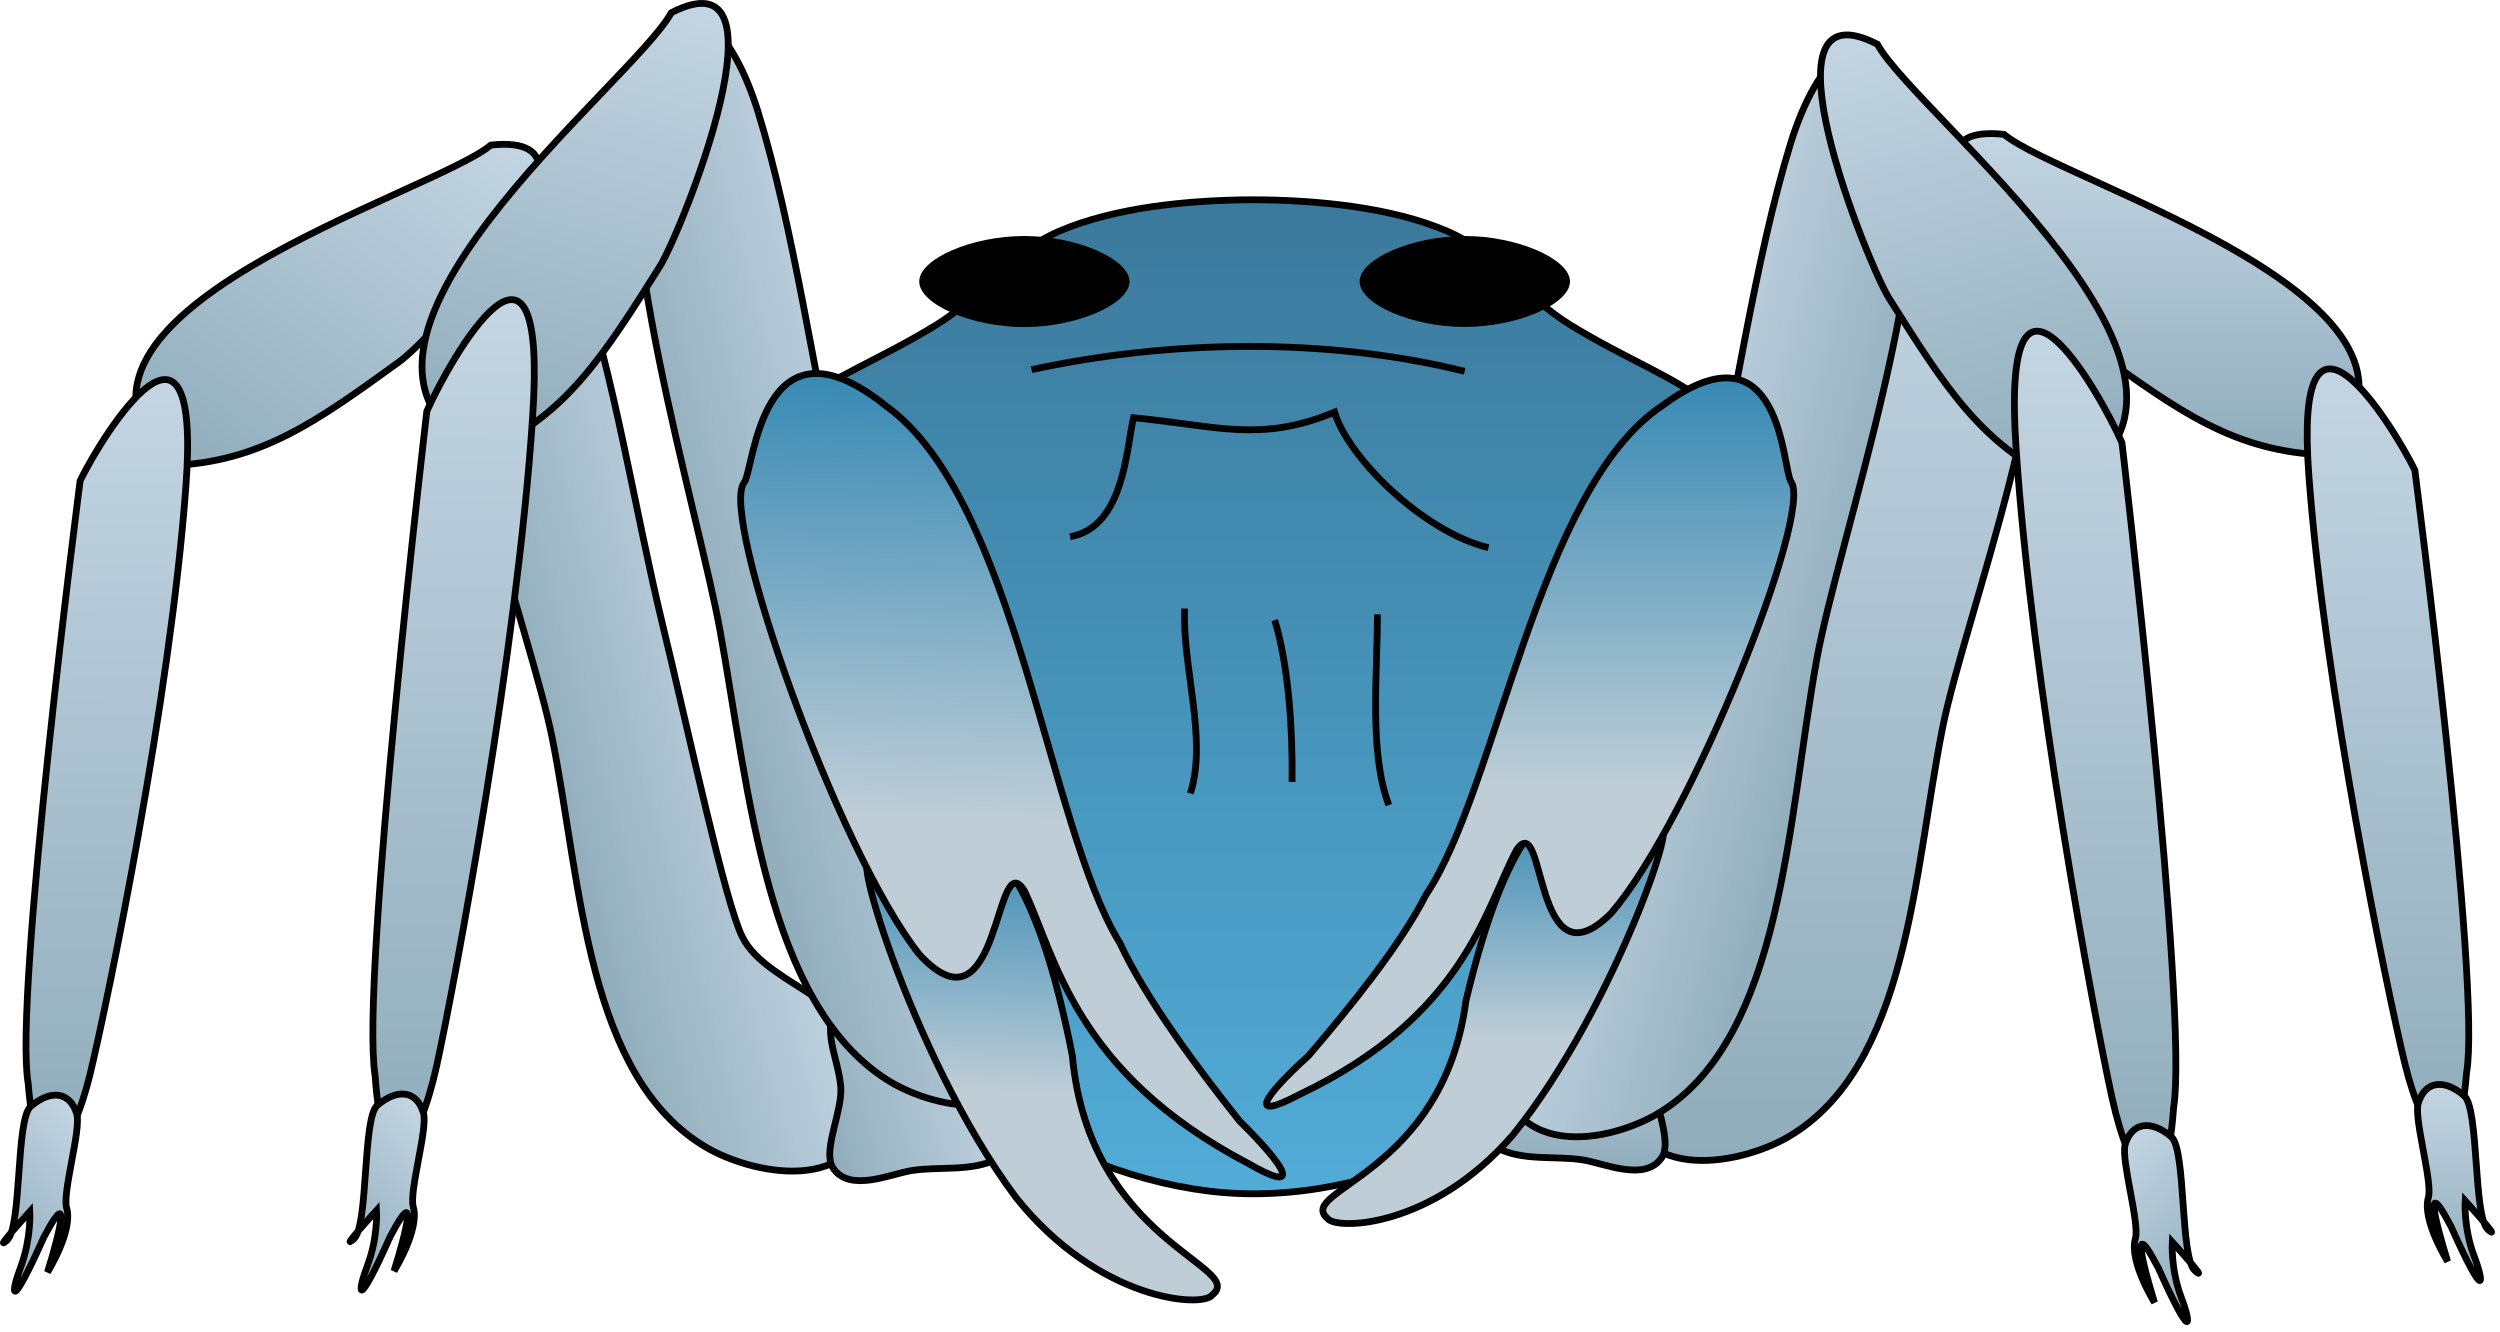 
        <svg xmlns:rdf="http://www.w3.org/1999/02/22-rdf-syntax-ns#" xmlns="http://www.w3.org/2000/svg" xmlns:cc="http://creativecommons.org/ns#" xmlns:xlink="http://www.w3.org/1999/xlink" xmlns:dc="http://purl.org/dc/elements/1.1/" x="0px" y="0px" width="501" height="267" viewBox="0 0 501 267" xml:space="preserve">
            <title>Mictyris spp. (Soldier Crab) 2</title>
            <desc xmlns:ian_image_library="https://ian.umces.edu/media-library/">
                <ian_image_library:title>Mictyris spp. (Soldier Crab) 2</ian_image_library:title>
                <ian_image_library:descr>Illustration of a Soldier Crab (Mictyris Spp.)</ian_image_library:descr>
                <ian_image_library:scene>
                    <ian_image_library:contains>Crustacean, Soldier, crab, Arthropoda, Crustacea, Malacostraca, Eumalacostraca, Decapoda, Pleocyemata, Mictyridae, Ocypodoidea, Mictyris, Mictyris spp.</ian_image_library:contains>
                    <ian_image_library:when>2003-01-02</ian_image_library:when>
                </ian_image_library:scene>
            </desc>
            
<defs>
</defs>
<linearGradient id="ian_symbols_5fcbd82a11f816c495155d3e89cf4f15" gradientUnits="userSpaceOnUse" x1="251.15" y1="239.239" x2="251.15" y2="40.034">
	<stop  offset="0" style="stop-color:#51ACD7"/>
	<stop  offset="1" style="stop-color:#3B799C"/>
</linearGradient>
<path fill="url(#ian_symbols_5fcbd82a11f816c495155d3e89cf4f15)" stroke="#000000" stroke-width="1.362" d="M251.128,239.239c-31.803,0-69.219-22.072-87.479-53.181
	c-13.675-23.322-17.522-47.869-16.272-75.716c1.407-31.145,17.909-31.523,40.189-45.193c9.331-5.709,14.495-14.42,24.68-18.811
	c11.079-4.784,26.135-6.279,38.882-6.305c12.741,0.026,27.854,1.521,38.911,6.305c10.201,4.391,15.353,13.101,24.712,18.811
	c22.27,13.67,38.795,14.048,40.16,45.193c1.295,27.847-2.6,52.394-16.257,75.716C320.374,217.167,285.261,239.239,251.128,239.239z"
	/>
<path d="M293.52,47.296c-10.56,0-21.051,4.592-21.051,9.126c0,4.544,10.491,9.099,21.051,9.099c10.507,0,21.104-4.555,21.104-9.099
	C314.625,51.888,304.027,47.296,293.52,47.296z"/>
<linearGradient id="ian_symbols_ee44c4e6daf19174b9834fb822fff4d7" gradientUnits="userSpaceOnUse" x1="366.906" y1="232.56" x2="366.906" y2="34.938">
	<stop  offset="0" style="stop-color:#90ADBC"/>
	<stop  offset="1" style="stop-color:#C4D5E3"/>
</linearGradient>
<path fill="url(#ian_symbols_ee44c4e6daf19174b9834fb822fff4d7)" stroke="#000000" stroke-width="1.362" d="M351.215,185.632c-5.23,10.525-26.71,12.798-26.218,30.475
	c0.602,22.046,23.552,17.417,33.256,11.787c24.192-14.048,25.204-52.883,31.055-82.102c4.357-21.838,25.425-76.264,17.911-98.571
	c-7.575-22.45-18.172-10.025-23.161,4.747c-7.096,20.886-16.333,44.714-21.7,66.92C356.68,142.361,354.711,178.587,351.215,185.632z
	"/>
<linearGradient id="ian_symbols_3ebd1330ae3c0574a994d611716297e8" gradientUnits="userSpaceOnUse" x1="547.001" y1="204.752" x2="505.629" y2="155.397" gradientTransform="matrix(0.766 0.642 -0.642 0.766 144.626 -417.141)">
	<stop  offset="0" style="stop-color:#90ADBC"/>
	<stop  offset="1" style="stop-color:#C4D5E3"/>
</linearGradient>
<path fill="url(#ian_symbols_3ebd1330ae3c0574a994d611716297e8)" stroke="#000000" stroke-width="1.362" d="M401.597,26.927c11.775,9.813,95.122,33.71,64.405,64.249
	c-18.235-0.639-29.52-8.886-46.026-20.806C413.897,65.99,373.764,23.915,401.597,26.927z"/>
<linearGradient id="ian_symbols_9302860c4e126024d1c26b45b80803f3" gradientUnits="userSpaceOnUse" x1="208.59" y1="238.65" x2="148.009" y2="222.058" gradientTransform="matrix(0.632 2.374 -2.307 0.628 897.275 -416.82)">
	<stop  offset="0" style="stop-color:#90ADBC"/>
	<stop  offset="1" style="stop-color:#C4D5E3"/>
</linearGradient>
<path fill="url(#ian_symbols_9302860c4e126024d1c26b45b80803f3)" stroke="#000000" stroke-width="1.362" d="M483.932,94.208c0,0,13.396,103.599,10.364,120.771
	c-1.706,22.094-8.626,13.437-12.327-1.691c-3.637-14.857-16.177-75.839-19.271-117.988C459.538,53.166,479.24,84.689,483.932,94.208
	z"/>
<linearGradient id="ian_symbols_8470e55c6e620584757e81e0706b69a9" gradientUnits="userSpaceOnUse" x1="262.904" y1="246.502" x2="255.754" y2="232.208" gradientTransform="matrix(2.139 1.117 -1.07 2.187 193.275 -576.105)">
	<stop  offset="0" style="stop-color:#90ADBC"/>
	<stop  offset="1" style="stop-color:#C4D5E3"/>
</linearGradient>
<path fill="url(#ian_symbols_8470e55c6e620584757e81e0706b69a9)" stroke="#000000" stroke-width="1.362" d="M493.825,219.593c3.036,2.612,1.767,24.232,4.787,26.84
	c3.012,2.592-4.599-5.806-4.599-5.806s-0.34,5.401,1.778,11.026c2.157,5.646,2.27,9.541-4.587-5.838
	c-7.272-13.814-0.697,6.977-0.697,6.977s-5.191-8.248-3.86-12.83c0.886-3.055-2.924-15.756-2.046-18.805
	C485.933,216.608,489.799,216.129,493.825,219.593z"/>
<linearGradient id="ian_symbols_5878f0bc9e4cafa4e16df9ae37d60f54" gradientUnits="userSpaceOnUse" x1="316.419" y1="234.483" x2="316.419" y2="198.283">
	<stop  offset="0" style="stop-color:#90ADBC"/>
	<stop  offset="1" style="stop-color:#C4D5E3"/>
</linearGradient>
<path fill="url(#ian_symbols_5878f0bc9e4cafa4e16df9ae37d60f54)" stroke="#000000" stroke-width="1.362" d="M306.272,198.303c4.271,2.596,7.304,4.421,13.037,3.905
	c4.641-0.431,8.323-3.603,12.875-3.778c3.177,6.471,0,10.627-0.654,17.018c-0.511,4.874,3.68,12.994,1.562,16.405
	c-3.283,5.167-11.646,1.239-15.929,0.585c-5.386-0.835-11.901,0.256-16.888-2.288C298.206,224.494,298.331,197.435,306.272,198.303z
	"/>
<linearGradient id="ian_symbols_b35698b014fbd3b40d1576933808ff6d" gradientUnits="userSpaceOnUse" x1="378.038" y1="143.192" x2="331.452" y2="130.433" gradientTransform="matrix(-1 0 0 1 483.238 0)">
	<stop  offset="0" style="stop-color:#90ADBC"/>
	<stop  offset="1" style="stop-color:#C4D5E3"/>
</linearGradient>
<path fill="url(#ian_symbols_b35698b014fbd3b40d1576933808ff6d)" stroke="#000000" stroke-width="1.362" d="M148.774,187.777c5.234,10.526,26.692,12.803,26.194,30.48
	c-0.609,22.02-23.522,17.39-33.253,11.781c-24.207-14.038-25.196-52.877-31.052-82.123c-4.35-21.838-25.417-76.216-17.914-98.544
	c7.575-22.466,18.175-10.02,23.15,4.752c7.128,20.875,11.35,48.13,16.714,70.326C138.294,147.889,145.259,180.732,148.774,187.777z"
	/>
<linearGradient id="ian_symbols_93b77a27335358b475cd972509afc9b9" gradientUnits="userSpaceOnUse" x1="559.526" y1="202.218" x2="469.758" y2="177.633" gradientTransform="matrix(-0.766 0.642 0.642 0.766 338.611 -417.141)">
	<stop  offset="0" style="stop-color:#90ADBC"/>
	<stop  offset="1" style="stop-color:#C4D5E3"/>
</linearGradient>
<path fill="url(#ian_symbols_93b77a27335358b475cd972509afc9b9)" stroke="#000000" stroke-width="1.362" d="M98.371,29.076c-11.76,9.818-95.122,33.7-64.397,64.238
	c18.231-0.654,29.52-8.876,46.037-20.822C86.09,68.129,126.236,26.059,98.371,29.076z"/>
<linearGradient id="ian_symbols_b80402933aa3b1147d7ad811702a6cea" gradientUnits="userSpaceOnUse" x1="207.643" y1="245.639" x2="147.059" y2="229.047" gradientTransform="matrix(-0.632 2.374 2.307 0.628 -414.039 -416.82)">
	<stop  offset="0" style="stop-color:#90ADBC"/>
	<stop  offset="1" style="stop-color:#C4D5E3"/>
</linearGradient>
<path fill="url(#ian_symbols_b80402933aa3b1147d7ad811702a6cea)" stroke="#000000" stroke-width="1.362" d="M16.06,96.326c0,0-13.402,103.621-10.412,120.792
	c1.753,22.083,8.647,13.457,12.362-1.676c3.602-14.863,16.187-75.85,19.244-117.994C40.439,55.305,20.737,86.812,16.06,96.326z"/>
<linearGradient id="ian_symbols_1be918cad993e2a465f74b267e63db55" gradientUnits="userSpaceOnUse" x1="260.241" y1="244.854" x2="246.972" y2="241.22" gradientTransform="matrix(-2.139 1.117 1.07 2.187 289.961 -576.105)">
	<stop  offset="0" style="stop-color:#90ADBC"/>
	<stop  offset="1" style="stop-color:#C4D5E3"/>
</linearGradient>
<path fill="url(#ian_symbols_1be918cad993e2a465f74b267e63db55)" stroke="#000000" stroke-width="1.362" d="M6.144,221.732c-3.01,2.623-1.727,24.26-4.752,26.835
	c-3.025,2.623,4.587-5.779,4.587-5.779s0.295,5.354-1.785,11c-2.152,5.624-2.283,9.541,4.571-5.806
	c7.296-13.852,0.753,6.96,0.753,6.96s5.178-8.259,3.837-12.829c-0.907-3.071,2.929-15.741,2.035-18.832
	C14.069,218.747,10.161,218.273,6.144,221.732z"/>
<linearGradient id="ian_symbols_0304bbb10e371fc46d5dd7e7943f2706" gradientUnits="userSpaceOnUse" x1="319.746" y1="222.129" x2="282.645" y2="211.968" gradientTransform="matrix(-1 0 0 1 483.238 0)">
	<stop  offset="0" style="stop-color:#90ADBC"/>
	<stop  offset="1" style="stop-color:#C4D5E3"/>
</linearGradient>
<path fill="url(#ian_symbols_0304bbb10e371fc46d5dd7e7943f2706)" stroke="#000000" stroke-width="1.362" d="M193.704,200.468c-4.257,2.586-7.314,4.4-13.032,3.911
	c-4.659-0.463-8.317-3.629-12.84-3.8c-3.19,6.477-0.042,10.638,0.645,17.028c0.495,4.854-3.717,12.968-1.588,16.379
	c3.28,5.156,11.653,1.224,15.923,0.575c5.401-0.825,11.917,0.25,16.906-2.262C201.776,226.627,201.646,199.575,193.704,200.468z"/>
<linearGradient id="ian_symbols_6901ae31f3a306d445c7bfc2864094d9" gradientUnits="userSpaceOnUse" x1="371.164" y1="126.609" x2="324.956" y2="113.954">
	<stop  offset="0" style="stop-color:#90ADBC"/>
	<stop  offset="1" style="stop-color:#C4D5E3"/>
</linearGradient>
<path fill="url(#ian_symbols_6901ae31f3a306d445c7bfc2864094d9)" stroke="#000000" stroke-width="1.362" d="M325.985,176.091c-5.22,11.648-26.713,14.123-26.218,33.572
	c0.612,24.323,23.547,19.226,33.29,12.994c24.192-15.437,25.172-58.257,31.015-90.498c4.39-24.047,25.433-84.055,17.938-108.666
	c-7.564-24.749-18.148-11.025-23.172,5.247c-7.083,23.014-11.316,53.084-16.68,77.52
	C336.505,132.122,329.502,168.312,325.985,176.091z"/>
<linearGradient id="ian_symbols_33a548b4d7346224f55fecbe0ad99930" gradientUnits="userSpaceOnUse" x1="558.148" y1="248.075" x2="460.41" y2="221.307" gradientTransform="matrix(0.495 0.838 -0.861 0.509 345.916 -495.43)">
	<stop  offset="0" style="stop-color:#90ADBC"/>
	<stop  offset="1" style="stop-color:#C4D5E3"/>
</linearGradient>
<path fill="url(#ian_symbols_33a548b4d7346224f55fecbe0ad99930)" stroke="#000000" stroke-width="1.362" d="M376.234,8.866c7.611,14.149,77.208,67.585,38.11,88.163
	c-16.794-7.024-24.523-19.391-35.805-37.313C374.366,53.096,351.309-3.947,376.234,8.866z"/>
<linearGradient id="ian_symbols_27f2189ccc329194c12ea68e22853cad" gradientUnits="userSpaceOnUse" x1="205.556" y1="263.26" x2="138.762" y2="244.967" gradientTransform="matrix(0.632 2.374 -2.307 0.628 897.275 -416.82)">
	<stop  offset="0" style="stop-color:#90ADBC"/>
	<stop  offset="1" style="stop-color:#C4D5E3"/>
</linearGradient>
<path fill="url(#ian_symbols_27f2189ccc329194c12ea68e22853cad)" stroke="#000000" stroke-width="1.362" d="M425.237,88.706c0,0,13.389,114.242,10.365,133.148
	c-1.756,24.366-8.649,14.842-12.351-1.856c-3.615-16.379-16.136-83.618-19.22-130.057C400.852,43.492,420.56,78.213,425.237,88.706z
	"/>
<linearGradient id="ian_symbols_a43a7cef57dfaea4dde12fe7f2da559f" gradientUnits="userSpaceOnUse" x1="245.73" y1="255.052" x2="232.46" y2="251.418" gradientTransform="matrix(2.139 1.117 -1.07 2.187 193.275 -576.105)">
	<stop  offset="0" style="stop-color:#90ADBC"/>
	<stop  offset="1" style="stop-color:#C4D5E3"/>
</linearGradient>
<path fill="url(#ian_symbols_a43a7cef57dfaea4dde12fe7f2da559f)" stroke="#000000" stroke-width="1.362" d="M435.134,227.814c3.007,2.597,1.7,24.265,4.752,26.852
	c3.03,2.612-4.568-5.779-4.568-5.779s-0.333,5.38,1.762,10.993c2.168,5.636,2.282,9.536-4.566-5.815
	c-7.276-13.846-0.747,6.96-0.747,6.96s-5.165-8.248-3.831-12.818c0.878-3.061-2.911-15.768-2.06-18.827
	C427.211,224.839,431.109,224.398,435.134,227.814z"/>
<linearGradient id="ian_symbols_e4678055d887c2541d71dcdb9f93a116" gradientUnits="userSpaceOnUse" x1="340.311" y1="120.594" x2="293.019" y2="107.642" gradientTransform="matrix(-1 0 0 1 478.81 0)">
	<stop  offset="0" style="stop-color:#90ADBC"/>
	<stop  offset="1" style="stop-color:#C4D5E3"/>
</linearGradient>
<path fill="url(#ian_symbols_e4678055d887c2541d71dcdb9f93a116)" stroke="#000000" stroke-width="1.362" d="M184.733,169.759c5.268,11.627,26.726,14.144,26.254,33.599
	c-0.612,24.313-23.549,19.22-33.263,13.011c-24.195-15.475-27.593-57.795-33.43-90.025c-4.372-24.052-23.055-84.549-15.551-109.181
	c7.55-24.728,18.147-10.999,23.171,5.252c7.083,23.025,11.292,53.074,16.679,77.546C174.25,125.833,181.252,162.001,184.733,169.759
	z"/>
<linearGradient id="ian_symbols_1ea10b60843006940d30fa984f2d6fa7" gradientUnits="userSpaceOnUse" x1="535.873" y1="272.375" x2="438.131" y2="245.605" gradientTransform="matrix(-0.495 0.838 0.861 0.509 132.895 -495.43)">
	<stop  offset="0" style="stop-color:#90ADBC"/>
	<stop  offset="1" style="stop-color:#C4D5E3"/>
</linearGradient>
<path fill="url(#ian_symbols_1ea10b60843006940d30fa984f2d6fa7)" stroke="#000000" stroke-width="1.362" d="M134.527,2.545c-7.631,14.106-77.185,67.606-38.13,88.167
	c16.799-7.003,24.51-19.364,35.839-37.334C136.423,46.77,159.443-10.248,134.527,2.545z"/>
<linearGradient id="ian_symbols_f14d03544aa746c46dc81702a9a50a18" gradientUnits="userSpaceOnUse" x1="199.654" y1="275.497" x2="132.859" y2="257.203" gradientTransform="matrix(-0.632 2.374 2.307 0.628 -418.465 -416.82)">
	<stop  offset="0" style="stop-color:#90ADBC"/>
	<stop  offset="1" style="stop-color:#C4D5E3"/>
</linearGradient>
<path fill="url(#ian_symbols_f14d03544aa746c46dc81702a9a50a18)" stroke="#000000" stroke-width="1.362" d="M85.54,82.395c0,0-13.396,114.242-10.372,133.127
	c1.719,24.377,8.607,14.867,12.324-1.862c3.6-16.368,16.188-83.591,19.242-130.051C109.897,37.159,90.219,71.913,85.54,82.395z"/>
<linearGradient id="ian_symbols_2775e143aecf1da42991a6d72e227f29" gradientUnits="userSpaceOnUse" x1="232.685" y1="258.824" x2="219.415" y2="255.189" gradientTransform="matrix(-2.139 1.117 1.07 2.187 285.535 -576.105)">
	<stop  offset="0" style="stop-color:#90ADBC"/>
	<stop  offset="1" style="stop-color:#C4D5E3"/>
</linearGradient>
<path fill="url(#ian_symbols_2775e143aecf1da42991a6d72e227f29)" stroke="#000000" stroke-width="1.362" d="M75.599,221.503c-2.985,2.629-1.703,24.249-4.725,26.813
	c-3.06,2.65,4.584-5.758,4.584-5.758s0.319,5.38-1.81,11.005c-2.131,5.624-2.259,9.53,4.574-5.816
	c7.317-13.852,0.742,6.966,0.742,6.966s5.175-8.28,3.858-12.824c-0.894-3.055,2.943-15.751,2.046-18.816
	C83.539,218.507,79.684,218.066,75.599,221.503z"/>
<linearGradient id="ian_symbols_5f79323f354d1174d9304e54d5953550" gradientUnits="userSpaceOnUse" x1="516.108" y1="420.824" x2="455.188" y2="479.769" gradientTransform="matrix(-0.695 0.719 -0.719 -0.695 960.578 166.913)">
	<stop  offset="0.444" style="stop-color:#BECDD6"/>
	<stop  offset="1" style="stop-color:#3789B4"/>
</linearGradient>
<path fill="url(#ian_symbols_5f79323f354d1174d9304e54d5953550)" stroke="#000000" stroke-width="1.362" d="M331.53,167.679c7.149-10.542-7.498,33.991-28.314,59.71
	c-16.067,18.672-35.405,19.204-37.19,16.788c-6.508-5.641,23.169-8.844,27.742-43.57C309.577,133.92,329.127,171.191,331.53,167.679
	z"/>
<linearGradient id="ian_symbols_7d9693141705a3c4093ddcda6bfc13e3" gradientUnits="userSpaceOnUse" x1="494.057" y1="431.848" x2="389.174" y2="533.331" gradientTransform="matrix(-0.695 0.719 -0.719 -0.695 960.578 166.913)">
	<stop  offset="0.444" style="stop-color:#BECDD6"/>
	<stop  offset="1" style="stop-color:#3789B4"/>
</linearGradient>
<path fill="url(#ian_symbols_7d9693141705a3c4093ddcda6bfc13e3)" stroke="#000000" stroke-width="1.362" d="M358.934,96.561c4.459,6.141-19.973,67.792-36.044,86.427
	c-15.745,15.735-13.042-21.434-18.991-12.638c-6.281,11.834-10.461,33.269-43.477,48.981c-10.715,5.652-7.149,0.357,1.79-7.747
	c8.032-9.35,18.488-22.222,23.522-32.22c14.325-21.126,22.384-81.527,47.426-98.092C357.217,63.457,357.144,94.113,358.934,96.561z"
	/>
<linearGradient id="ian_symbols_e7d29463e8c4bd54a59b41404a847f7e" gradientUnits="userSpaceOnUse" x1="556.873" y1="438.981" x2="491.252" y2="502.474" gradientTransform="matrix(0.667 0.746 0.746 -0.667 -491.363 136.744)">
	<stop  offset="0.444" style="stop-color:#BECDD6"/>
	<stop  offset="1" style="stop-color:#3789B4"/>
</linearGradient>
<path fill="url(#ian_symbols_e7d29463e8c4bd54a59b41404a847f7e)" stroke="#000000" stroke-width="1.362" d="M175.625,174.453c-7.245-11.648,6.635,36.93,27.96,65.51
	c16.531,20.727,37.299,22.163,39.308,19.593c7.258-5.768-24.592-10.461-27.995-48.003
	C200.693,139.008,178.049,178.379,175.625,174.453z"/>
<linearGradient id="ian_symbols_b8c7edb9de3d28644577c2c00f2ac96c" gradientUnits="userSpaceOnUse" x1="533.134" y1="450.851" x2="420.128" y2="560.193" gradientTransform="matrix(0.667 0.746 0.746 -0.667 -491.363 136.744)">
	<stop  offset="0.444" style="stop-color:#BECDD6"/>
	<stop  offset="1" style="stop-color:#3789B4"/>
</linearGradient>
<path fill="url(#ian_symbols_b8c7edb9de3d28644577c2c00f2ac96c)" stroke="#000000" stroke-width="1.362" d="M149.125,96.709c-5.066,6.46,18.664,73.854,35.149,94.602
	c16.323,17.597,14.995-22.53,21.003-12.804c6.25,12.979,9.884,36.285,44.746,54.585c11.292,6.519,7.634,0.692-1.599-8.423
	c-8.293-10.403-18.952-24.723-23.996-35.685c-14.482-23.376-20.655-88.758-46.88-107.632
	C152.35,61.174,151.153,94.182,149.125,96.709z"/>
<path d="M205.278,47.296c-10.595,0-21.064,4.592-21.064,9.126c0,4.544,10.47,9.126,21.064,9.126c10.472,0,21.072-4.582,21.072-9.126
	C226.35,51.888,215.75,47.296,205.278,47.296z"/>
<path fill="none" stroke="#000000" stroke-width="1.362" d="M206.717,74.089c27.628-6.024,59.138-6.524,86.803,0.324"/>
<path fill="none" stroke="#000000" stroke-width="1.362" d="M214.422,107.549c10.972-1.799,11.337-18.252,12.739-23.829
	c16.464,1.527,25.297,5.125,40.284-1.133c2.555,8.743,17.302,23.818,30.85,27.181"/>
<path fill="none" stroke="#000000" stroke-width="1.362" d="M237.402,121.958c-0.479,11.803,4.626,26.191,1.141,37.052"/>
<path fill="none" stroke="#000000" stroke-width="1.362" d="M276.032,123.124c0,12.127-1.694,27.755,2.293,38.211"/>
<path fill="none" stroke="#000000" stroke-width="1.362" d="M255.449,124.263c2.855,9.339,3.624,22.488,3.48,32.433"/>
</svg>
